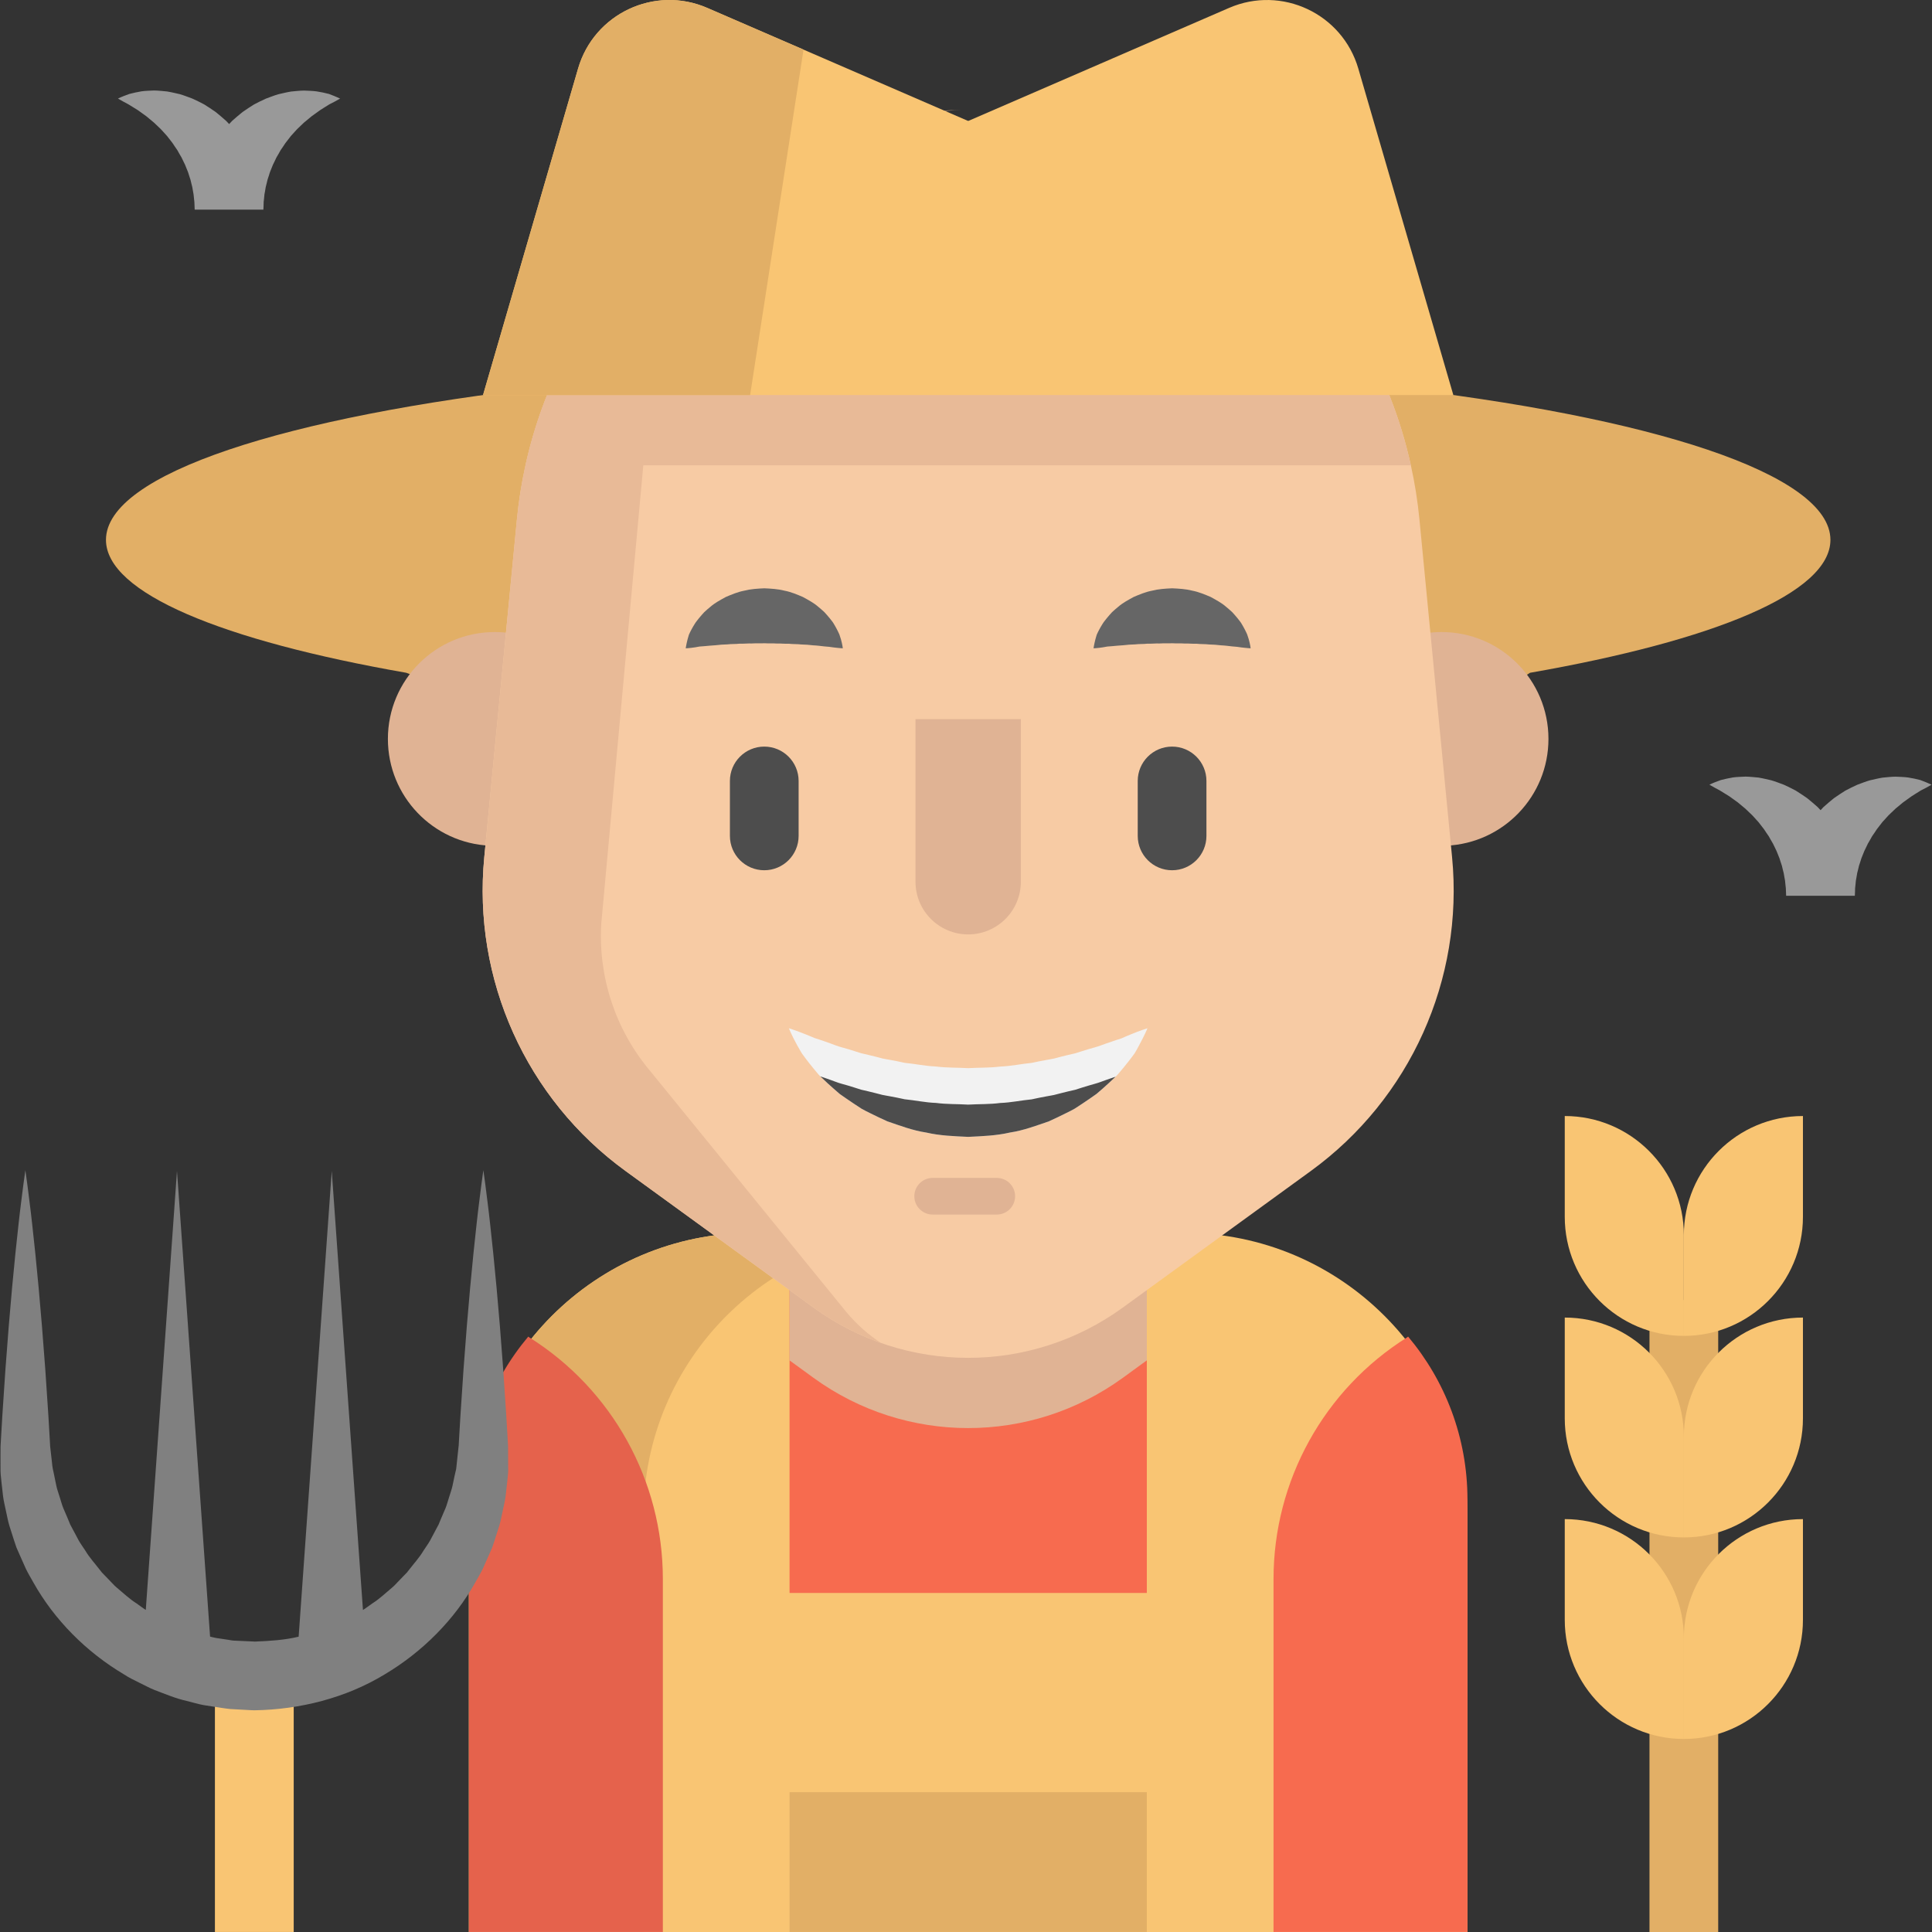 <?xml version="1.0" encoding="UTF-8"?>
<!-- Generator: Adobe Illustrator 19.0.0, SVG Export Plug-In . SVG Version: 6.00 Build 0)  -->
<svg xmlns="http://www.w3.org/2000/svg" xmlns:xlink="http://www.w3.org/1999/xlink" version="1.1" id="Layer_1" x="0px" y="0px" viewBox="0 0 512.006 512.006" style="enable-background:new 0 0 512.006 512.006;" xml:space="preserve">
<rect x="0" y="0" width="512.006" height="512.006" fill="#333333" stroke="none"/>
<rect x="437.137" y="344.538" style="fill:#E2AF66;" width="18.208" height="167.468"></rect>
<rect x="56.957" y="444.077" style="fill:#F9C573;" width="20.881" height="67.921"></rect>
<g>
	<path style="fill:#E2AF66;" d="M485.088,143.069c0,14.081-30.869,26.706-79.607,35.227c-19.122,12.479-36.809,19.762-45.828,19.762   c-1.408,0-18.075-3.432-19.422-3.237l-21.85-57.093c-1.202-12.442,53.524-24.29,48.875-35.276   C437.528,110.367,485.088,125.589,485.088,143.069z"></path>
	<path style="fill:#E2AF66;" d="M145.891,102.452c-4.649,10.986,18.314,22.833,17.112,35.276l9.711,59.521   c-1.36-0.206,21.207,68.834-10.801,19.545c-4.913-7.564-38.598-32.872-54.246-38.497c-48.725-8.521-79.583-21.146-79.583-35.227   C28.083,125.589,75.631,110.367,145.891,102.452z"></path>
</g>
<g>
	<path style="fill:#F9C573;" d="M414.682,349.173L414.682,349.173v26.706c0,17.43,14.131,31.561,31.561,31.561l0,0v-26.706   C446.244,363.302,432.113,349.173,414.682,349.173z"></path>
	<path style="fill:#F9C573;" d="M414.682,402.584L414.682,402.584v26.706c0,17.43,14.131,31.561,31.561,31.561l0,0v-26.706   C446.244,416.714,432.113,402.584,414.682,402.584z"></path>
	<path style="fill:#F9C573;" d="M414.682,295.762L414.682,295.762v26.706c0,17.43,14.131,31.561,31.561,31.561l0,0v-26.706   C446.244,309.891,432.113,295.762,414.682,295.762z"></path>
	<path style="fill:#F9C573;" d="M477.803,349.173L477.803,349.173v26.706c0,17.43-14.131,31.561-31.561,31.561l0,0v-26.706   C446.244,363.302,460.373,349.173,477.803,349.173z"></path>
	<path style="fill:#F9C573;" d="M477.803,402.584L477.803,402.584v26.706c0,17.43-14.131,31.561-31.561,31.561l0,0v-26.706   C446.244,416.714,460.373,402.584,477.803,402.584z"></path>
	<path style="fill:#F9C573;" d="M477.803,295.762L477.803,295.762v26.706c0,17.43-14.131,31.561-31.561,31.561l0,0v-26.706   C446.244,309.891,460.373,295.762,477.803,295.762z"></path>
</g>
<g>
	<path style="fill:#E0B394;" d="M129.831,224.119c-15.052-0.668-27.033-13.086-27.033-28.296c0-15.635,12.673-28.32,28.32-28.32   c1.408,0,2.792,0.097,4.151,0.303L129.831,224.119z"></path>
	<path style="fill:#E0B394;" d="M383.316,224.119c15.052-0.668,27.045-13.086,27.045-28.296c0-15.635-12.685-28.32-28.332-28.32   c-1.408,0-2.804,0.109-4.152,0.303L383.316,224.119z"></path>
</g>
<path style="fill:#F9C573;" d="M313.824,326.729H199.343c-41.462,0-75.074,33.611-75.074,75.074v110.198h264.628V401.803  C388.897,360.341,355.286,326.729,313.824,326.729z"></path>
<rect x="209.242" y="308.522" style="fill:#F76B4F;" width="94.683" height="113.632"></rect>
<path style="fill:#E2AF66;" d="M245.6,326.729h-46.256c-41.462,0-75.074,33.611-75.074,75.074v110.198h46.256V401.803  C170.526,360.341,204.137,326.729,245.6,326.729z"></path>
<path style="fill:#E0B394;" d="M303.927,308.522v51.991l-6.373,4.637c-24.436,17.747-57.514,17.747-81.95,0l-6.361-4.625v-52.003  H303.927z"></path>
<path style="fill:#F7CBA4;" d="M347.384,310.331l-49.83,36.198c-24.436,17.759-57.514,17.759-81.95,0l-49.818-36.198  c-26.341-19.131-40.58-50.765-37.448-83.163l8.643-89.439c0.473-4.904,1.238-9.723,2.282-14.421  c9.298-42.207,40.544-75.662,80.724-88.492l36.477,15.805h0.243l36.477-15.805c16.545,5.28,31.573,14.069,44.173,25.516  c18.002,16.351,31.076,38.14,36.538,62.977c1.044,4.698,1.809,9.517,2.282,14.421l8.643,89.439  C387.951,259.566,373.714,291.2,347.384,310.331z"></path>
<path style="fill:#E8BA97;" d="M159.343,244.792c-0.838,14.166,3.775,28.102,12.904,38.966l52.079,63.996  c2.719,3.241,5.802,5.96,9.141,8.133c-6.264-2.185-12.285-5.317-17.856-9.359l-49.83-36.198  c-26.329-19.131-40.568-50.765-37.436-83.164l8.631-89.439c5.9-60.998,56.713-107.684,117.808-108.57  c-37.631,0.91-80.242,36.38-82.463,74.156L159.343,244.792z"></path>
<g>
	<path style="fill:#999999;" d="M83.914,24.218c-1.112-0.149-2.202-0.161-3.349-0.216c-1.124,0.01-2.238,0.157-3.396,0.254   c-1.128,0.174-2.236,0.464-3.386,0.717c-1.117,0.317-2.192,0.76-3.313,1.164c-1.079,0.466-2.126,1.021-3.194,1.573   c-1.004,0.631-2.011,1.29-3.004,1.986c-0.935,0.755-1.863,1.54-2.774,2.356c-0.26,0.269-0.511,0.557-0.771,0.83   c-0.268-0.283-0.538-0.567-0.806-0.846c-0.914-0.815-1.84-1.605-2.776-2.359c-0.994-0.696-2-1.357-3.006-1.988   c-1.071-0.551-2.116-1.109-3.196-1.574c-1.12-0.404-2.2-0.844-3.315-1.164c-1.151-0.255-2.261-0.54-3.388-0.716   c-1.159-0.097-2.276-0.239-3.4-0.252c-1.143,0.058-2.247,0.067-3.343,0.222c-1.103,0.191-2.178,0.415-3.217,0.694   c-1.048,0.375-2.056,0.75-3.019,1.226c0.961,0.573,1.875,1.045,2.752,1.517l2.498,1.542l2.261,1.623l2.039,1.693   c0.64,0.585,1.241,1.19,1.833,1.754l1.64,1.806c0.488,0.648,0.966,1.271,1.445,1.866c0.437,0.646,0.844,1.293,1.278,1.889   c0.356,0.675,0.739,1.3,1.101,1.925c0.306,0.671,0.63,1.31,0.942,1.943c0.25,0.674,0.527,1.316,0.787,1.957   c0.187,0.679,0.435,1.316,0.635,1.968c0.13,0.679,0.346,1.316,0.488,1.974c0.087,0.674,0.25,1.321,0.346,1.982   c0.05,0.67,0.147,1.329,0.21,1.992c0.012,0.671,0.034,1.338,0.079,2.005h18.206c0.038-0.668,0.069-1.335,0.072-2.007   c0.061-0.664,0.165-1.321,0.205-1.993c0.095-0.662,0.265-1.307,0.344-1.983c0.146-0.658,0.354-1.299,0.486-1.977   c0.203-0.651,0.444-1.292,0.632-1.97c0.262-0.64,0.533-1.288,0.787-1.959c0.306-0.639,0.639-1.272,0.941-1.947   c0.365-0.625,0.747-1.254,1.103-1.928c0.436-0.596,0.842-1.245,1.279-1.891c0.481-0.592,0.957-1.22,1.447-1.867l1.642-1.806   l1.837-1.753l2.043-1.691l2.255-1.617c0.767-0.46,1.557-1.011,2.445-1.532c0.94-0.476,1.88-0.946,2.816-1.515   c-0.988-0.471-1.971-0.845-2.955-1.222C86.162,24.623,85.051,24.399,83.914,24.218z"></path>
	<path style="fill:#999999;" d="M508.936,206.73c-1.022-0.28-2.132-0.505-3.27-0.686c-1.112-0.149-2.202-0.161-3.349-0.216   c-1.124,0.01-2.238,0.157-3.396,0.255c-1.128,0.172-2.236,0.462-3.386,0.717c-1.118,0.316-2.192,0.76-3.313,1.164   c-1.079,0.466-2.126,1.021-3.194,1.573c-1.004,0.631-2.011,1.29-3.004,1.986c-0.935,0.755-1.863,1.539-2.774,2.356   c-0.26,0.269-0.511,0.557-0.771,0.83c-0.268-0.283-0.538-0.567-0.806-0.846c-0.914-0.815-1.84-1.604-2.776-2.357   c-0.994-0.696-2.001-1.357-3.006-1.988c-1.071-0.551-2.116-1.109-3.196-1.574c-1.12-0.404-2.2-0.844-3.315-1.164   c-1.151-0.255-2.262-0.54-3.388-0.716c-1.159-0.097-2.276-0.239-3.4-0.251c-1.143,0.057-2.247,0.067-3.343,0.222   c-1.103,0.191-2.178,0.414-3.217,0.694c-1.048,0.375-2.056,0.751-3.019,1.226c0.961,0.573,1.875,1.045,2.752,1.517l2.498,1.542   l2.261,1.623l2.039,1.695c0.64,0.585,1.242,1.188,1.833,1.754l1.64,1.806c0.488,0.649,0.966,1.272,1.445,1.866   c0.437,0.646,0.844,1.293,1.278,1.889c0.356,0.675,0.739,1.3,1.101,1.925c0.306,0.671,0.63,1.31,0.942,1.943   c0.25,0.674,0.527,1.316,0.787,1.957c0.187,0.679,0.435,1.316,0.635,1.968c0.13,0.679,0.346,1.316,0.488,1.975   c0.087,0.674,0.25,1.321,0.347,1.981c0.05,0.67,0.147,1.329,0.21,1.992c0.012,0.671,0.034,1.339,0.079,2.007h18.206   c0.038-0.669,0.069-1.335,0.072-2.007c0.061-0.664,0.165-1.321,0.205-1.993c0.095-0.662,0.265-1.307,0.344-1.984   c0.146-0.658,0.354-1.299,0.486-1.977c0.203-0.651,0.444-1.292,0.632-1.97c0.262-0.641,0.533-1.288,0.787-1.959   c0.306-0.637,0.639-1.271,0.941-1.947c0.365-0.624,0.747-1.253,1.103-1.928c0.436-0.596,0.842-1.245,1.279-1.891   c0.479-0.592,0.957-1.219,1.447-1.867l1.642-1.806l1.837-1.753l2.043-1.691l2.255-1.617c0.767-0.461,1.557-1.011,2.445-1.533   c0.94-0.475,1.88-0.946,2.816-1.514C510.903,207.482,509.919,207.108,508.936,206.73z"></path>
</g>
<path style="fill:#E8BA97;" d="M373.895,123.307H139.262c9.298-42.207,40.544-75.662,80.724-88.492l36.477,15.805h0.243  l36.477-15.805c16.545,5.28,31.573,14.069,44.173,25.516C355.359,76.682,368.432,98.471,373.895,123.307z"></path>
<path style="fill:#F9C573;" d="M385.159,104.698h-257.15l25.188-86.526c4.236-14.567,20.296-22.117,34.22-16.084l25.528,11.059  l43.518,18.864h0.243L325.74,2.088c13.923-6.033,29.995,1.517,34.232,16.084L385.159,104.698z"></path>
<path style="fill:#E2AF66;" d="M212.946,13.147l-14.154,91.551h-70.782l25.188-86.526c4.236-14.567,20.296-22.117,34.22-16.084  L212.946,13.147z"></path>
<path style="fill:#F76B4F;" d="M388.899,397.415v114.579h-51.396v-93.542c0-26.026,13.377-50.219,35.421-64.045l0.243-0.194  C382.988,365.903,388.899,380.967,388.899,397.415z"></path>
<path style="fill:#E5624C;" d="M124.269,397.415v114.579h51.396v-93.542c0-26.026-13.377-50.219-35.421-64.045l-0.243-0.194  C130.181,365.903,124.269,380.967,124.269,397.415z"></path>
<rect x="209.242" y="474.958" style="fill:#E2AF66;" width="94.683" height="37.036"></rect>
<path style="fill:#808080;" d="M134.67,388.692c-0.006-1.134-0.011-2.26-0.017-3.378c-0.002-0.67-0.005-1.338-0.007-2.002  c-0.03-0.555-0.062-1.107-0.092-1.657c-0.129-2.201-0.257-4.366-0.382-6.498c-0.284-4.262-0.56-8.378-0.823-12.332  c-1.13-15.81-2.399-28.985-3.433-38.208c-0.495-4.612-1.004-8.235-1.299-10.705c-0.34-2.47-0.521-3.789-0.521-3.789  s-0.181,1.317-0.521,3.789c-0.294,2.47-0.804,6.094-1.299,10.705c-1.033,9.223-2.303,22.399-3.432,38.208  c-0.263,3.952-0.539,8.07-0.823,12.332c-0.125,2.13-0.252,4.297-0.382,6.498c-0.03,0.55-0.061,1.102-0.091,1.657l-0.006,0.103  c-0.002,0.107,0.011-0.558,0-0.228l-0.022,0.206l-0.044,0.415l-0.089,0.833c-0.118,1.112-0.237,2.232-0.357,3.36l-0.09,0.847  c-0.024,0.294-0.061,0.567-0.125,0.781l-0.325,1.392c-0.195,0.927-0.392,1.86-0.59,2.798c-0.199,0.94-0.595,1.952-0.878,2.93  c-0.331,0.98-0.566,1.992-0.966,2.956c-0.41,0.958-0.822,1.92-1.236,2.888l-0.6,1.457l-0.75,1.397  c-0.495,0.932-0.993,1.869-1.492,2.81c-0.523,0.926-1.174,1.786-1.75,2.688c-1.095,1.848-2.571,3.445-3.894,5.158l-0.501,0.64  l-0.568,0.585l-1.137,1.173l-1.133,1.18c-0.373,0.398-0.747,0.798-1.181,1.135c-1.687,1.4-3.271,2.932-5.144,4.114  c-0.846,0.556-1.622,1.214-2.487,1.742l-8.27-116.343l-8.773,123.416c-3.776,0.909-7.7,1.142-11.593,1.298l-0.177-0.01l-0.494-0.023  l-0.987-0.045l-1.974-0.09l-1.974-0.09c-0.637-0.038-1.044-0.161-1.577-0.232c-1.006-0.165-2.014-0.314-3.026-0.45  c-0.541-0.095-1.105-0.234-1.674-0.382l-8.768-123.393l-8.268,116.318c-0.861-0.528-1.644-1.169-2.476-1.735  c-1.873-1.182-3.457-2.713-5.143-4.111c-0.436-0.337-0.808-0.736-1.181-1.134l-1.133-1.18l-1.137-1.173l-0.568-0.585l-0.501-0.638  c-1.316-1.716-2.792-3.313-3.888-5.159c-0.575-0.902-1.226-1.76-1.75-2.685c-0.5-0.941-0.998-1.877-1.493-2.809l-0.75-1.396  l-0.595-1.458c-0.414-0.966-0.827-1.929-1.236-2.885c-0.401-0.963-0.636-1.975-0.967-2.955c-0.286-0.991-0.674-1.958-0.885-2.959  c-0.205-1.005-0.409-2.004-0.613-2.997c-0.205-0.995-0.461-1.981-0.522-2.986c-0.114-1.003-0.226-1.999-0.339-2.987  c-0.055-0.504-0.124-0.976-0.168-1.502c-0.03-0.555-0.062-1.107-0.092-1.657c-0.129-2.201-0.256-4.366-0.38-6.498  c-0.285-4.262-0.56-8.378-0.824-12.332c-0.575-7.905-1.168-15.152-1.758-21.574c-0.595-6.424-1.165-12.022-1.689-16.634  c-0.498-4.612-1.009-8.235-1.306-10.705c-0.341-2.47-0.523-3.789-0.523-3.789s-0.182,1.317-0.523,3.789  c-0.297,2.47-0.808,6.094-1.306,10.705c-0.524,4.612-1.095,10.211-1.689,16.634c-0.591,6.423-1.182,13.67-1.759,21.574  c-0.265,3.952-0.539,8.07-0.824,12.332c-0.125,2.13-0.251,4.297-0.38,6.498c-0.03,0.55-0.062,1.102-0.092,1.657  c-0.005,0.608-0.01,1.219-0.013,1.832c0,1.241,0.001,2.491,0.001,3.75c-0.04,1.265,0.097,2.529,0.245,3.801  c0.143,1.276,0.288,2.56,0.433,3.852c0.16,1.292,0.505,2.559,0.757,3.854c0.299,1.284,0.51,2.606,0.898,3.886  c0.408,1.276,0.817,2.559,1.228,3.848l0.648,1.935l0.821,1.877c0.557,1.254,1.118,2.514,1.681,3.78  c0.597,1.249,1.333,2.434,2.007,3.662c5.483,9.772,13.889,18.371,24.126,24.421c1.236,0.833,2.597,1.446,3.927,2.124  c1.346,0.643,2.655,1.386,4.05,1.935c2.804,1.057,5.585,2.252,8.538,2.905c1.479,0.367,2.881,0.801,4.431,1.095l4.777,0.74  c0.771,0.102,1.657,0.261,2.333,0.307l1.973,0.109l1.973,0.109l0.987,0.055l0.493,0.027l0.954,0.034  c12.068-0.182,24.246-3.281,34.43-9.454c10.223-6.065,18.643-14.643,24.113-24.422c0.672-1.227,1.408-2.411,2.005-3.661  c0.563-1.265,1.124-2.525,1.681-3.779l0.821-1.875l0.642-1.936c0.411-1.289,0.822-2.571,1.228-3.847  c0.387-1.278,0.6-2.6,0.898-3.884c0.256-1.309,0.592-2.531,0.765-3.883c0.153-1.358,0.305-2.708,0.455-4.051  c0.064-0.669,0.129-1.335,0.193-1.998c0.041-0.348,0.046-0.642,0.039-0.916L134.67,388.692z"></path>
<path style="fill:#F2F2F2;" d="M304.1,272.505c0,0-0.692,1.699-2.149,4.382c-0.352,0.692-0.765,1.42-1.226,2.209  c-0.546,0.777-1.177,1.566-1.857,2.452c-0.68,0.886-1.457,1.784-2.282,2.78c-0.291,0.376-0.607,0.692-0.947,1.02  c-0.121,0.121-0.255,0.243-0.388,0.364c-0.473,0.437-0.959,0.898-1.457,1.36c-0.995,0.935-2.076,1.857-3.205,2.828  c-1.19,0.874-2.464,1.699-3.775,2.598c-0.655,0.449-1.335,0.886-2.027,1.323c-0.692,0.413-1.432,0.753-2.185,1.129  c-1.481,0.753-3.023,1.481-4.613,2.209c-3.277,1.117-6.689,2.428-10.33,2.974c-3.593,0.838-7.344,0.971-11.083,1.153  c-3.739-0.182-7.49-0.303-11.083-1.141c-3.642-0.546-7.053-1.857-10.33-2.974c-1.59-0.716-3.132-1.445-4.625-2.197  c-0.74-0.376-1.481-0.716-2.185-1.129c-0.68-0.449-1.36-0.874-2.015-1.323c-1.311-0.898-2.598-1.736-3.787-2.598  c-1.129-0.971-2.197-1.906-3.205-2.828c-0.498-0.473-0.971-0.923-1.445-1.372c-0.17-0.158-0.34-0.316-0.51-0.473  c-0.291-0.291-0.571-0.571-0.813-0.898c-0.789-0.959-1.554-1.845-2.221-2.719c-0.655-0.886-1.299-1.663-1.833-2.44  c-0.486-0.825-0.935-1.578-1.311-2.27c-1.517-2.768-2.149-4.419-2.149-4.419s1.797,0.546,4.564,1.663  c0.704,0.267,1.432,0.595,2.246,0.923c0.862,0.255,1.748,0.583,2.695,0.898c0.959,0.316,1.918,0.704,2.938,1.068  c1.008,0.388,2.149,0.643,3.277,0.983c1.129,0.328,2.258,0.728,3.435,1.08c1.226,0.267,2.452,0.583,3.714,0.886  c0.631,0.146,1.25,0.328,1.882,0.498c0.643,0.146,1.311,0.231,1.966,0.364c1.323,0.231,2.646,0.498,3.969,0.801  c2.756,0.255,5.475,0.862,8.315,0.971c2.804,0.364,5.669,0.267,8.509,0.437c2.853-0.17,5.717-0.061,8.522-0.425  c2.84-0.097,5.56-0.716,8.315-0.971c1.323-0.291,2.646-0.558,3.969-0.789c0.656-0.134,1.323-0.219,1.967-0.364  c0.631-0.182,1.262-0.352,1.882-0.498c1.262-0.303,2.488-0.631,3.714-0.886c1.19-0.352,2.319-0.753,3.447-1.08  c1.117-0.34,2.282-0.607,3.253-0.983c0.995-0.34,1.93-0.716,2.877-1.008c0.935-0.316,1.809-0.631,2.671-0.886  c0.85-0.364,1.602-0.716,2.319-0.995C302.34,273.015,304.1,272.505,304.1,272.505z"></path>
<g>
	<path style="fill:#4D4D4D;" d="M295.64,285.348c-0.121,0.121-0.255,0.243-0.388,0.364c-0.473,0.437-0.959,0.898-1.457,1.36   c-0.995,0.935-2.076,1.857-3.205,2.828c-1.19,0.874-2.464,1.699-3.775,2.598c-0.655,0.449-1.335,0.886-2.027,1.323   c-0.692,0.413-1.432,0.753-2.185,1.129c-1.481,0.753-3.023,1.481-4.613,2.209c-3.277,1.117-6.689,2.428-10.33,2.974   c-3.593,0.838-7.344,0.971-11.083,1.153c-3.739-0.182-7.49-0.303-11.083-1.141c-3.642-0.546-7.053-1.857-10.33-2.974   c-1.59-0.716-3.132-1.445-4.625-2.197c-0.74-0.376-1.481-0.716-2.185-1.129c-0.68-0.449-1.36-0.874-2.015-1.323   c-1.311-0.898-2.598-1.736-3.787-2.598c-1.129-0.971-2.197-1.906-3.205-2.828c-0.498-0.473-0.971-0.923-1.445-1.372   c-0.17-0.158-0.34-0.316-0.51-0.473c0.388,0.134,0.777,0.267,1.177,0.401c0.959,0.316,1.918,0.692,2.938,1.056   c1.008,0.401,2.149,0.655,3.277,0.995c1.129,0.328,2.258,0.716,3.435,1.08c1.226,0.255,2.452,0.583,3.714,0.886   c0.631,0.146,1.25,0.316,1.882,0.486c0.643,0.146,1.311,0.231,1.966,0.364c1.323,0.231,2.646,0.51,3.969,0.801   c2.756,0.267,5.475,0.874,8.315,0.971c2.804,0.376,5.669,0.267,8.509,0.449c2.853-0.17,5.717-0.061,8.521-0.437   c2.841-0.097,5.56-0.704,8.315-0.959c1.323-0.291,2.646-0.571,3.969-0.801c0.655-0.134,1.323-0.219,1.966-0.364   c0.631-0.17,1.262-0.34,1.882-0.486c1.262-0.303,2.488-0.631,3.715-0.886c1.19-0.364,2.319-0.765,3.447-1.08   c1.117-0.34,2.282-0.619,3.253-0.983c0.995-0.352,1.93-0.716,2.877-1.02C294.898,285.603,295.275,285.469,295.64,285.348z"></path>
	<path style="fill:#4D4D4D;" d="M202.541,230.628c-5.028,0-9.104-4.076-9.104-9.104v-14.562c0-5.028,4.076-9.104,9.104-9.104   s9.104,4.076,9.104,9.104v14.562C211.645,226.552,207.57,230.628,202.541,230.628z"></path>
</g>
<g>
	<path style="fill:#666666;" d="M289.804,171.812c0,0,0.024-0.242,0.106-0.657c0.093-0.402,0.188-1.037,0.392-1.755   c0.091-0.371,0.209-0.759,0.344-1.185c0.176-0.432,0.413-0.867,0.664-1.36c0.249-0.495,0.563-0.984,0.893-1.534   c0.333-0.558,0.73-0.982,1.136-1.521c0.413-0.518,0.878-1.02,1.363-1.559c0.513-0.487,1.071-0.966,1.663-1.448   c1.159-1.021,2.576-1.759,4.052-2.58c1.527-0.646,3.148-1.346,4.883-1.67c1.719-0.447,3.521-0.552,5.319-0.636   c1.798,0.083,3.602,0.178,5.322,0.623c1.737,0.32,3.359,1.025,4.887,1.665c1.477,0.819,2.895,1.556,4.056,2.578   c0.591,0.483,1.15,0.964,1.664,1.448c0.486,0.54,0.948,1.046,1.363,1.561c0.401,0.537,0.817,0.977,1.122,1.514   c0.306,0.534,0.602,1.012,0.842,1.497c0.239,0.486,0.471,0.913,0.646,1.344c0.159,0.449,0.3,0.856,0.404,1.241   c0.231,0.744,0.327,1.384,0.415,1.784c0.078,0.414,0.095,0.649,0.095,0.649s-0.251-0.006-0.676-0.047   c-0.413-0.053-1.054-0.08-1.761-0.183c-0.367-0.038-0.74-0.106-1.152-0.16c-0.438-0.021-0.87-0.081-1.34-0.118   c-0.921-0.097-1.883-0.242-2.94-0.283c-0.52-0.034-1.023-0.109-1.55-0.153c-0.545-0.007-1.083-0.035-1.617-0.075   c-1.046-0.136-2.184-0.056-3.24-0.188c-1.111,0.04-2.174-0.096-3.275-0.062c-1.083-0.081-2.178,0.005-3.264-0.072   c-1.086,0.074-2.181-0.021-3.267,0.058c-1.102-0.039-2.166,0.102-3.279,0.057c-1.057,0.131-2.197,0.05-3.243,0.187   c-0.534,0.04-1.072,0.069-1.618,0.075c-0.527,0.044-1.028,0.124-1.55,0.155c-1.078,0.058-1.974,0.16-2.873,0.238   c-0.472,0.036-0.914,0.07-1.323,0.101c-0.436,0.079-0.834,0.166-1.213,0.216c-0.734,0.13-1.377,0.16-1.784,0.212   C290.046,171.812,289.804,171.812,289.804,171.812z"></path>
	<path style="fill:#666666;" d="M181.726,171.812c0,0,0.024-0.242,0.106-0.657c0.093-0.402,0.188-1.037,0.392-1.755   c0.091-0.371,0.209-0.759,0.344-1.185c0.176-0.432,0.413-0.867,0.664-1.36c0.249-0.495,0.563-0.984,0.893-1.534   c0.333-0.558,0.73-0.982,1.136-1.521c0.413-0.518,0.878-1.02,1.363-1.559c0.513-0.487,1.071-0.966,1.663-1.448   c1.159-1.021,2.576-1.759,4.052-2.58c1.527-0.646,3.148-1.346,4.883-1.67c1.719-0.447,3.521-0.552,5.319-0.636   c1.798,0.083,3.602,0.178,5.322,0.623c1.737,0.32,3.359,1.025,4.887,1.665c1.477,0.819,2.895,1.556,4.056,2.578   c0.591,0.483,1.15,0.964,1.664,1.448c0.486,0.54,0.948,1.046,1.363,1.561c0.401,0.537,0.817,0.977,1.122,1.514   c0.306,0.534,0.602,1.012,0.842,1.497c0.239,0.486,0.471,0.913,0.646,1.344c0.159,0.449,0.3,0.856,0.404,1.241   c0.231,0.744,0.327,1.384,0.415,1.784c0.078,0.414,0.095,0.649,0.095,0.649s-0.251-0.006-0.676-0.047   c-0.413-0.053-1.054-0.08-1.761-0.183c-0.367-0.038-0.74-0.106-1.152-0.16c-0.438-0.021-0.87-0.081-1.34-0.118   c-0.921-0.097-1.883-0.242-2.94-0.283c-0.52-0.034-1.023-0.109-1.55-0.153c-0.545-0.007-1.083-0.035-1.617-0.075   c-1.046-0.136-2.184-0.056-3.24-0.188c-1.111,0.04-2.174-0.096-3.275-0.062c-1.083-0.081-2.178,0.005-3.264-0.072   c-1.086,0.074-2.181-0.021-3.267,0.058c-1.102-0.039-2.166,0.102-3.279,0.057c-1.057,0.131-2.197,0.05-3.243,0.187   c-0.534,0.04-1.072,0.069-1.618,0.075c-0.527,0.044-1.028,0.124-1.55,0.155c-1.078,0.058-1.974,0.16-2.873,0.238   c-0.472,0.036-0.914,0.07-1.323,0.101c-0.436,0.079-0.834,0.166-1.213,0.216c-0.734,0.13-1.377,0.16-1.784,0.212   C181.969,171.812,181.726,171.812,181.726,171.812z"></path>
</g>
<path style="fill:#4D4D4D;" d="M310.618,230.628c-5.028,0-9.104-4.076-9.104-9.104v-14.562c0-5.028,4.076-9.104,9.104-9.104  s9.104,4.076,9.104,9.104v14.562C319.722,226.552,315.646,230.628,310.618,230.628z"></path>
<g>
	<path style="fill:#E0B394;" d="M270.539,190.575v43.093c0,7.709-6.25,13.96-13.96,13.96l0,0c-7.709,0-13.96-6.25-13.96-13.96   v-43.093"></path>
	<path style="fill:#E0B394;" d="M264.16,321.875h-16.994c-2.681,0-4.856-2.174-4.856-4.856c0-2.681,2.174-4.856,4.856-4.856h16.994   c2.681,0,4.856,2.174,4.856,4.856C269.016,319.701,266.842,321.875,264.16,321.875z"></path>
</g>
<g>
</g>
<g>
</g>
<g>
</g>
<g>
</g>
<g>
</g>
<g>
</g>
<g>
</g>
<g>
</g>
<g>
</g>
<g>
</g>
<g>
</g>
<g>
</g>
<g>
</g>
<g>
</g>
<g>
</g>
</svg>
